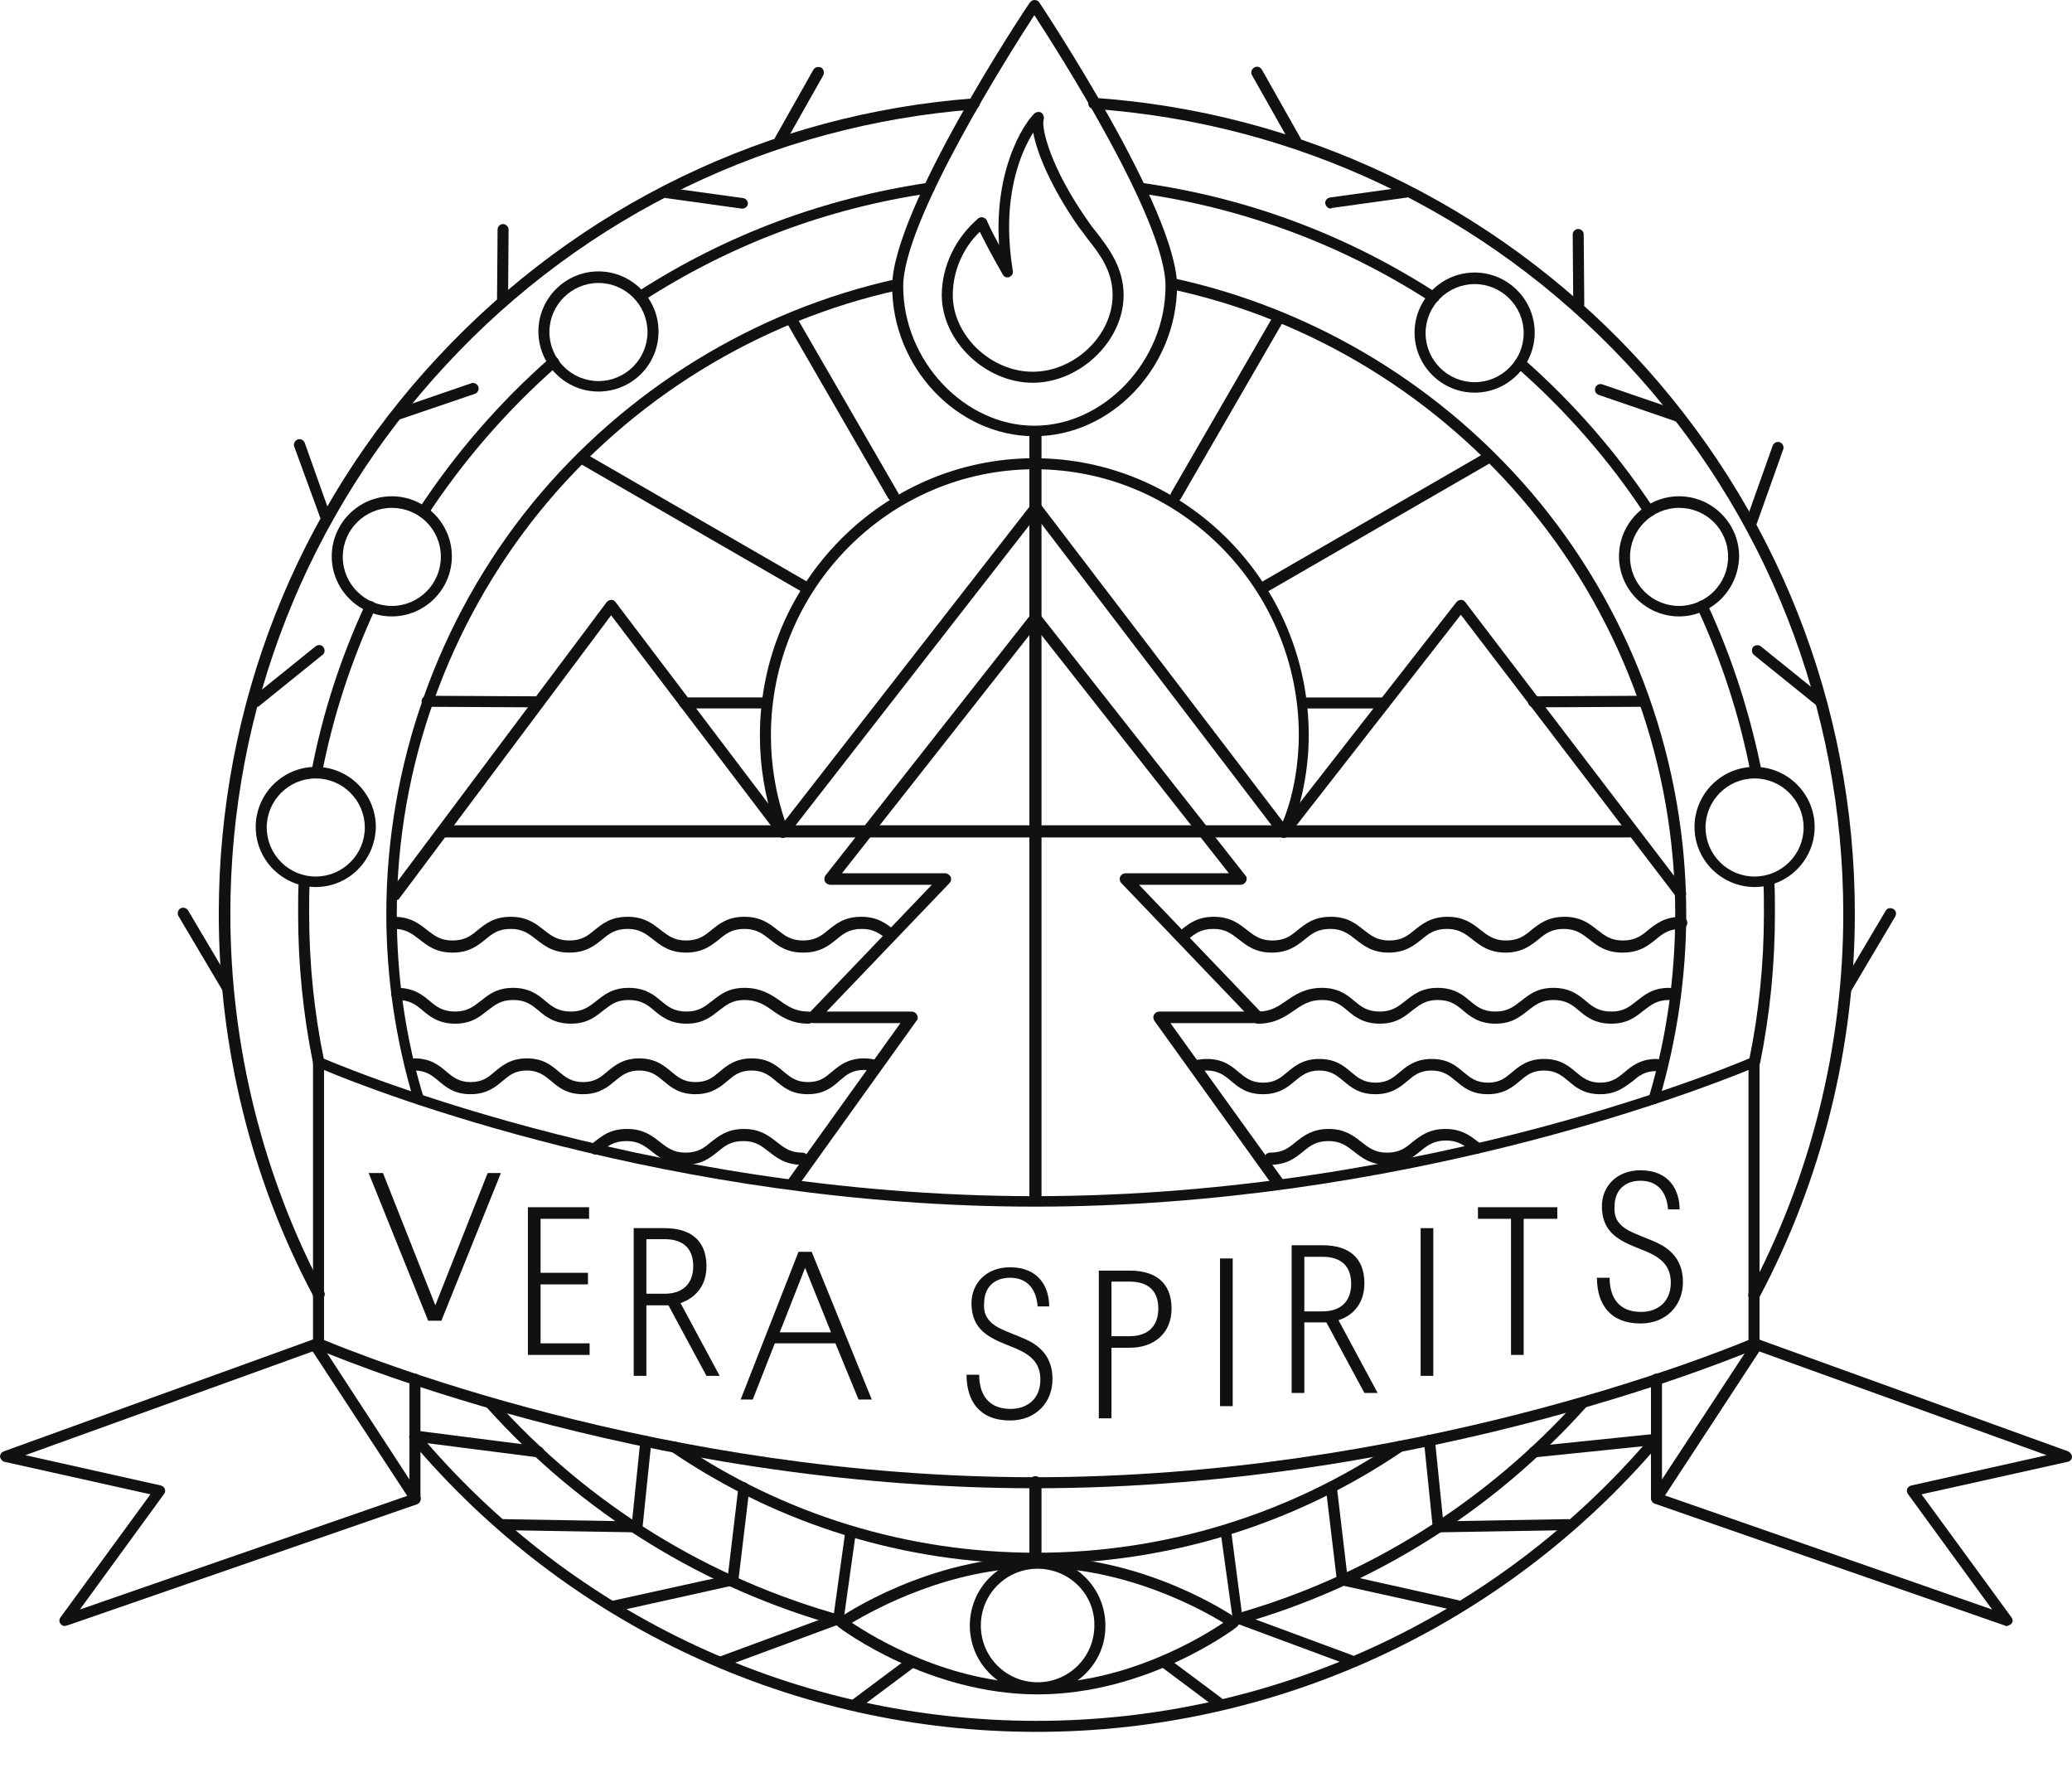 <svg width="150" height="128" viewBox="0 0 150 128" fill="none" xmlns="http://www.w3.org/2000/svg">
<path d="M111.022 51.203C110.823 51.203 110.623 51.043 110.623 50.804C110.623 50.605 110.783 50.405 111.022 50.405L118.841 50.365C119.04 50.365 119.24 50.525 119.24 50.764C119.24 50.964 119.08 51.163 118.841 51.163L111.022 51.203Z" fill="#111111"/>
<path d="M94.666 51.284C94.467 51.284 94.268 51.125 94.268 50.885C94.268 50.686 94.427 50.486 94.666 50.486H100.212C100.411 50.486 100.611 50.646 100.611 50.885C100.611 51.085 100.451 51.284 100.212 51.284H94.666Z" fill="#111111"/>
<path d="M85.132 36.283C85.052 36.283 85.012 36.283 84.933 36.243C84.733 36.123 84.693 35.884 84.773 35.685L92.153 22.919C92.273 22.719 92.512 22.679 92.712 22.759C92.911 22.879 92.951 23.118 92.871 23.318L85.491 36.084C85.411 36.243 85.291 36.283 85.132 36.283Z" fill="#111111"/>
<path d="M91.636 42.826C91.516 42.826 91.357 42.747 91.277 42.627C91.157 42.427 91.237 42.188 91.436 42.068L107.394 32.853C107.593 32.733 107.833 32.813 107.952 33.013C108.072 33.212 107.992 33.452 107.793 33.571L91.835 42.786C91.756 42.786 91.716 42.826 91.636 42.826Z" fill="#111111"/>
<path d="M39.017 51.203L30.919 51.163C30.719 51.163 30.52 51.004 30.52 50.764C30.52 50.565 30.679 50.365 30.919 50.365L39.017 50.405C39.216 50.405 39.416 50.565 39.416 50.804C39.416 51.043 39.256 51.203 39.017 51.203Z" fill="#111111"/>
<path d="M55.132 51.282H49.547C49.348 51.282 49.148 51.123 49.148 50.883C49.148 50.684 49.308 50.484 49.547 50.484H55.132C55.332 50.484 55.531 50.644 55.531 50.883C55.531 51.083 55.332 51.282 55.132 51.282Z" fill="#111111"/>
<path d="M28.523 65.205C28.444 65.205 28.364 65.165 28.284 65.125C28.125 65.005 28.085 64.726 28.204 64.567L43.922 43.583C44.002 43.503 44.122 43.423 44.241 43.423C44.361 43.423 44.481 43.463 44.56 43.583L56.688 59.58L74.68 36.482C74.759 36.402 74.879 36.322 74.999 36.322C75.118 36.322 75.238 36.362 75.318 36.482L92.951 59.58L105.437 43.583C105.517 43.503 105.637 43.423 105.756 43.423C105.876 43.423 105.996 43.463 106.075 43.583L121.993 64.447C122.112 64.606 122.072 64.886 121.913 65.005C121.753 65.125 121.474 65.085 121.354 64.925L105.756 44.5L93.27 60.497C93.19 60.577 93.07 60.657 92.951 60.657C92.831 60.657 92.711 60.617 92.632 60.497L74.999 37.399L57.007 60.497C56.927 60.577 56.808 60.657 56.688 60.657C56.568 60.657 56.449 60.617 56.369 60.497L44.241 44.54L28.843 65.125C28.763 65.125 28.643 65.205 28.523 65.205Z" fill="#111111"/>
<path d="M126.979 94.129C126.899 94.129 126.859 94.129 126.78 94.089C126.58 93.969 126.5 93.73 126.62 93.57C131.088 85.193 133.442 75.738 133.442 66.164C133.442 51.284 127.857 37.082 117.684 26.231C107.551 15.42 93.868 8.917 79.147 7.88C78.948 7.88 78.748 7.681 78.788 7.441C78.828 7.202 78.988 7.042 79.227 7.082C94.147 8.12 108.03 14.742 118.282 25.672C128.575 36.683 134.279 51.044 134.279 66.124C134.279 75.818 131.886 85.392 127.378 93.889C127.258 94.049 127.139 94.129 126.979 94.129Z" fill="#111111"/>
<path d="M23.058 94.048C22.899 94.048 22.779 93.968 22.7 93.848C18.192 85.391 15.838 75.817 15.838 66.163C15.838 51.123 21.463 36.801 31.715 25.831C41.888 14.9 55.651 8.238 70.491 7.121C70.691 7.121 70.89 7.281 70.93 7.48C70.93 7.68 70.77 7.879 70.571 7.919C55.93 9.036 42.327 15.578 32.314 26.389C22.221 37.24 16.676 51.362 16.676 66.163C16.676 75.697 19.029 85.152 23.457 93.489C23.577 93.689 23.497 93.928 23.298 94.008C23.178 94.048 23.098 94.048 23.058 94.048Z" fill="#111111"/>
<path d="M75.039 125.365C57.526 125.365 41.01 117.666 29.721 104.262C29.561 104.102 29.601 103.863 29.761 103.703C29.92 103.544 30.16 103.583 30.319 103.743C41.449 116.987 57.766 124.567 75.039 124.567C92.113 124.567 108.31 117.107 119.44 104.102C119.6 103.943 119.839 103.903 119.999 104.062C120.158 104.222 120.198 104.461 120.038 104.621C108.749 117.785 92.353 125.365 75.039 125.365Z" fill="#111111"/>
<path d="M30.36 79.965C30.201 79.965 30.041 79.845 29.961 79.685C28.645 75.297 27.967 70.749 27.967 66.162C27.967 55.39 31.717 44.819 38.498 36.481C45.201 28.263 54.575 22.479 64.868 20.205C65.067 20.165 65.307 20.285 65.347 20.524C65.386 20.723 65.267 20.963 65.027 21.003C54.895 23.237 45.679 28.901 39.097 37C32.435 45.218 28.725 55.59 28.725 66.162C28.725 70.709 29.363 75.177 30.68 79.486C30.759 79.685 30.64 79.925 30.4 79.965H30.36Z" fill="#111111"/>
<path d="M75.037 113.196C65.583 113.196 56.447 110.404 48.628 105.098C48.429 104.978 48.389 104.739 48.509 104.539C48.628 104.34 48.868 104.3 49.067 104.42C56.727 109.646 65.703 112.398 75.037 112.398C84.373 112.398 93.388 109.606 101.088 104.38C101.287 104.26 101.526 104.3 101.646 104.499C101.766 104.699 101.726 104.938 101.526 105.058C93.707 110.364 84.532 113.196 75.037 113.196Z" fill="#111111"/>
<path d="M119.76 79.927C119.72 79.927 119.68 79.927 119.64 79.927C119.44 79.847 119.321 79.648 119.361 79.448C120.637 75.18 121.275 70.712 121.275 66.164C121.275 55.512 117.565 45.1 110.823 36.882C104.201 28.784 94.906 23.079 84.734 20.925C84.534 20.885 84.374 20.686 84.414 20.446C84.454 20.247 84.654 20.087 84.893 20.127C95.265 22.361 104.68 28.106 111.462 36.364C118.323 44.741 122.073 55.313 122.073 66.124C122.073 70.712 121.395 75.259 120.119 79.608C120.079 79.807 119.919 79.927 119.76 79.927Z" fill="#111111"/>
<path d="M127.141 56.309C126.941 56.309 126.782 56.189 126.742 55.99C125.944 51.841 124.628 47.812 122.872 44.022C122.793 43.822 122.872 43.583 123.072 43.503C123.271 43.423 123.511 43.503 123.59 43.703C125.386 47.572 126.702 51.681 127.54 55.87C127.58 56.069 127.46 56.309 127.221 56.349C127.181 56.309 127.141 56.309 127.141 56.309Z" fill="#111111"/>
<path d="M119.4 37.4C119.281 37.4 119.161 37.32 119.081 37.24C116.488 33.291 113.336 29.7 109.786 26.589C109.626 26.429 109.587 26.19 109.746 26.03C109.906 25.871 110.145 25.831 110.305 25.99C113.935 29.182 117.086 32.812 119.719 36.801C119.839 37.001 119.799 37.24 119.6 37.36C119.56 37.36 119.48 37.4 119.4 37.4Z" fill="#111111"/>
<path d="M103.763 21.922C103.683 21.922 103.603 21.882 103.563 21.842C97.141 17.693 90.04 15.06 82.46 13.983C82.261 13.943 82.101 13.743 82.141 13.544C82.181 13.345 82.38 13.185 82.58 13.225C90.279 14.302 97.46 16.975 104.002 21.203C104.202 21.323 104.242 21.562 104.122 21.762C104.042 21.842 103.883 21.922 103.763 21.922Z" fill="#111111"/>
<path d="M46.355 21.882C46.236 21.882 46.116 21.802 46.036 21.682C45.916 21.483 45.956 21.243 46.156 21.124C52.578 16.975 59.679 14.342 67.219 13.225C67.419 13.185 67.618 13.345 67.658 13.544C67.698 13.743 67.538 13.943 67.339 13.983C59.919 15.06 52.898 17.693 46.595 21.762C46.515 21.882 46.435 21.882 46.355 21.882Z" fill="#111111"/>
<path d="M30.638 37.479C30.559 37.479 30.479 37.439 30.439 37.399C30.239 37.28 30.2 37.04 30.319 36.841C32.992 32.772 36.184 29.102 39.814 25.91C39.973 25.751 40.213 25.791 40.372 25.95C40.532 26.11 40.492 26.349 40.332 26.509C36.742 29.66 33.59 33.29 30.958 37.28C30.878 37.399 30.758 37.479 30.638 37.479Z" fill="#111111"/>
<path d="M22.94 56.348C22.9 56.348 22.9 56.348 22.86 56.348C22.661 56.308 22.501 56.109 22.541 55.869C23.339 51.681 24.656 47.611 26.451 43.742C26.531 43.542 26.77 43.462 26.969 43.542C27.169 43.622 27.249 43.861 27.169 44.061C25.414 47.891 24.097 51.88 23.299 56.029C23.299 56.228 23.14 56.348 22.94 56.348Z" fill="#111111"/>
<path d="M23.058 77.253C22.859 77.253 22.699 77.133 22.659 76.934C21.941 73.423 21.582 69.793 21.582 66.163C21.582 65.365 21.582 64.607 21.622 63.809C21.622 63.61 21.821 63.41 22.021 63.41C22.22 63.41 22.42 63.61 22.42 63.809C22.38 64.567 22.38 65.365 22.38 66.123C22.38 69.713 22.739 73.264 23.457 76.734C23.497 76.934 23.377 77.173 23.138 77.213C23.098 77.253 23.058 77.253 23.058 77.253Z" fill="#111111"/>
<path d="M60.995 117.745C60.956 117.745 60.916 117.745 60.876 117.745C50.982 115.032 42.086 109.527 35.225 101.867C35.065 101.708 35.105 101.468 35.264 101.309C35.424 101.149 35.663 101.189 35.823 101.349C42.605 108.928 51.341 114.314 61.115 116.987C61.315 117.026 61.434 117.266 61.394 117.465C61.355 117.625 61.195 117.745 60.995 117.745Z" fill="#111111"/>
<path d="M89.561 117.586C89.401 117.586 89.241 117.466 89.162 117.307C89.082 117.107 89.241 116.868 89.441 116.828C99.015 114.115 107.592 108.73 114.294 101.27C114.454 101.11 114.693 101.11 114.853 101.23C115.012 101.389 115.012 101.629 114.893 101.788C108.111 109.368 99.414 114.833 89.68 117.586C89.64 117.586 89.6 117.586 89.561 117.586Z" fill="#111111"/>
<path d="M127.018 77.253C126.978 77.253 126.978 77.253 126.939 77.253C126.739 77.213 126.58 77.014 126.619 76.774C127.338 73.304 127.697 69.713 127.697 66.123C127.697 65.365 127.697 64.567 127.657 63.809C127.657 63.61 127.816 63.41 128.056 63.41C128.255 63.41 128.455 63.57 128.455 63.809C128.494 64.607 128.494 65.365 128.494 66.163C128.494 69.793 128.135 73.423 127.417 76.974C127.377 77.133 127.218 77.253 127.018 77.253Z" fill="#111111"/>
<path d="M74.88 31.575C69.295 31.575 64.588 26.589 64.588 20.724C64.588 15.219 74.122 0.778 74.561 0.18C74.721 -0.06 75.08 -0.06 75.239 0.18C75.638 0.778 85.213 15.219 85.213 20.724C85.173 26.589 80.465 31.575 74.88 31.575ZM74.88 1.097C73.165 3.73 65.386 15.977 65.386 20.724C65.386 26.11 69.814 30.817 74.88 30.817C79.947 30.817 84.375 26.11 84.375 20.724C84.415 15.977 76.596 3.73 74.88 1.097Z" fill="#111111"/>
<path d="M74.76 27.707C71.329 27.707 68.178 24.675 68.178 21.364C68.178 19.289 69.175 17.215 70.811 15.819C70.891 15.739 71.05 15.699 71.17 15.739C71.289 15.779 71.409 15.858 71.449 15.978C71.449 15.978 71.688 16.576 72.327 17.733C71.928 11.71 74.561 8.398 74.96 8.159C75.119 8.079 75.319 8.079 75.438 8.199C75.558 8.319 75.598 8.518 75.558 8.638C75.359 9.276 76.077 12.188 78.749 15.978C78.909 16.218 79.108 16.497 79.348 16.776C80.265 17.973 81.343 19.369 81.343 21.364C81.343 24.675 78.191 27.707 74.76 27.707ZM70.93 16.776C69.694 17.973 68.976 19.648 68.976 21.364C68.976 24.276 71.728 26.909 74.76 26.909C77.792 26.909 80.545 24.276 80.545 21.364C80.545 19.608 79.627 18.412 78.71 17.255C78.51 16.976 78.311 16.696 78.111 16.457C76.156 13.664 75.079 11.151 74.8 9.595C73.922 10.992 72.446 14.263 73.324 19.608C73.364 19.808 73.244 19.967 73.085 20.047C72.885 20.127 72.686 20.047 72.606 19.888C71.728 18.372 71.21 17.334 70.93 16.776Z" fill="#111111"/>
<path d="M127.02 64.208C124.627 64.208 122.672 62.254 122.672 59.86C122.672 57.467 124.627 55.512 127.02 55.512C129.414 55.512 131.369 57.467 131.369 59.86C131.369 62.254 129.414 64.208 127.02 64.208ZM127.02 56.349C125.065 56.349 123.47 57.945 123.47 59.9C123.47 61.855 125.065 63.45 127.02 63.45C128.975 63.45 130.571 61.855 130.571 59.9C130.571 57.945 128.975 56.349 127.02 56.349Z" fill="#111111"/>
<path d="M22.86 64.208C20.466 64.208 18.512 62.254 18.512 59.86C18.512 57.467 20.466 55.512 22.86 55.512C25.254 55.512 27.208 57.467 27.208 59.86C27.169 62.254 25.254 64.208 22.86 64.208ZM22.86 56.349C20.905 56.349 19.31 57.945 19.31 59.9C19.31 61.855 20.905 63.45 22.86 63.45C24.815 63.45 26.41 61.855 26.41 59.9C26.41 57.945 24.815 56.349 22.86 56.349Z" fill="#111111"/>
<path d="M28.364 44.62C25.97 44.62 24.016 42.666 24.016 40.272C24.016 37.879 25.97 35.924 28.364 35.924C30.758 35.924 32.712 37.879 32.712 40.272C32.712 42.666 30.758 44.62 28.364 44.62ZM28.364 36.762C26.409 36.762 24.814 38.357 24.814 40.312C24.814 42.267 26.409 43.862 28.364 43.862C30.319 43.862 31.914 42.267 31.914 40.312C31.914 38.317 30.319 36.762 28.364 36.762Z" fill="#111111"/>
<path d="M121.553 44.62C119.16 44.62 117.205 42.666 117.205 40.272C117.205 37.879 119.16 35.924 121.553 35.924C123.947 35.924 125.902 37.879 125.902 40.272C125.862 42.666 123.947 44.62 121.553 44.62ZM121.553 36.762C119.599 36.762 118.003 38.357 118.003 40.312C118.003 42.267 119.599 43.862 121.553 43.862C123.508 43.862 125.104 42.267 125.104 40.312C125.104 38.317 123.508 36.762 121.553 36.762Z" fill="#111111"/>
<path d="M93.149 60.217C93.109 60.217 93.03 60.217 92.99 60.178C92.79 60.098 92.71 59.858 92.79 59.659C93.708 57.584 94.027 54.991 94.027 53.236C94.027 42.625 85.45 33.968 74.918 33.968C64.387 33.968 55.81 42.625 55.81 53.236C55.81 55.39 56.169 57.505 56.847 59.499C56.927 59.699 56.807 59.938 56.607 60.018C56.408 60.098 56.169 59.978 56.089 59.779C55.371 57.664 55.012 55.47 55.012 53.236C55.012 42.186 63.948 33.17 74.878 33.17C85.809 33.17 94.745 42.186 94.745 53.236C94.745 55.59 94.266 58.103 93.469 59.978C93.429 60.138 93.309 60.217 93.149 60.217Z" fill="#111111"/>
<path d="M43.325 28.343C40.931 28.343 38.977 26.388 38.977 23.995C38.977 21.601 40.931 19.646 43.325 19.646C45.718 19.646 47.673 21.601 47.673 23.995C47.673 26.428 45.718 28.343 43.325 28.343ZM43.325 20.484C41.37 20.484 39.774 22.08 39.774 24.035C39.774 25.989 41.37 27.585 43.325 27.585C45.28 27.585 46.875 25.989 46.875 24.035C46.875 22.08 45.28 20.484 43.325 20.484Z" fill="#111111"/>
<path d="M106.755 28.423C104.361 28.423 102.406 26.468 102.406 24.075C102.406 21.681 104.361 19.727 106.755 19.727C109.148 19.727 111.103 21.681 111.103 24.075C111.103 26.468 109.148 28.423 106.755 28.423ZM106.755 20.564C104.8 20.564 103.204 22.16 103.204 24.115C103.204 26.07 104.8 27.665 106.755 27.665C108.709 27.665 110.305 26.07 110.305 24.115C110.305 22.16 108.709 20.564 106.755 20.564Z" fill="#111111"/>
<path d="M117.444 68.956C116.248 68.956 115.609 68.438 115.051 67.999C114.532 67.6 114.093 67.241 113.216 67.241C112.298 67.241 111.859 67.6 111.381 67.999C110.822 68.438 110.184 68.956 108.987 68.956C107.79 68.956 107.152 68.438 106.594 67.999C106.075 67.6 105.636 67.241 104.758 67.241C103.841 67.241 103.402 67.6 102.923 67.999C102.365 68.438 101.727 68.956 100.53 68.956C99.333 68.956 98.695 68.438 98.136 67.999C97.618 67.6 97.179 67.241 96.301 67.241C95.384 67.241 94.945 67.6 94.466 67.999C93.908 68.438 93.269 68.956 92.073 68.956C90.876 68.956 90.237 68.438 89.679 67.999C89.16 67.6 88.722 67.241 87.844 67.241C86.926 67.241 86.487 67.6 86.009 67.999L85.849 68.119C85.65 68.278 85.41 68.238 85.251 68.039C85.091 67.839 85.131 67.6 85.331 67.44L85.49 67.321C86.049 66.882 86.647 66.363 87.884 66.363C89.081 66.363 89.719 66.882 90.277 67.321C90.796 67.72 91.235 68.079 92.112 68.079C93.03 68.079 93.469 67.72 93.948 67.321C94.506 66.882 95.104 66.363 96.341 66.363C97.578 66.363 98.176 66.882 98.735 67.321C99.253 67.72 99.692 68.079 100.57 68.079C101.487 68.079 101.926 67.72 102.405 67.321C102.963 66.882 103.602 66.363 104.798 66.363C105.995 66.363 106.633 66.882 107.192 67.321C107.711 67.72 108.149 68.079 109.027 68.079C109.945 68.079 110.383 67.72 110.862 67.321C111.421 66.882 112.059 66.363 113.256 66.363C114.452 66.363 115.091 66.882 115.649 67.321C116.168 67.72 116.607 68.079 117.484 68.079C118.402 68.079 118.841 67.72 119.319 67.321C119.878 66.882 120.516 66.363 121.713 66.363C121.952 66.363 122.152 66.563 122.152 66.802C122.152 67.041 121.952 67.241 121.713 67.241C120.795 67.241 120.357 67.6 119.878 67.999C119.279 68.478 118.681 68.956 117.444 68.956Z" fill="#111111"/>
<path d="M58.125 68.956C56.928 68.956 56.29 68.438 55.732 67.999C55.213 67.6 54.774 67.241 53.897 67.241C52.979 67.241 52.54 67.6 52.062 67.999C51.503 68.438 50.865 68.956 49.668 68.956C48.471 68.956 47.833 68.438 47.275 67.999C46.756 67.6 46.317 67.241 45.439 67.241C44.522 67.241 44.083 67.6 43.604 67.999C43.046 68.438 42.447 68.956 41.211 68.956C40.014 68.956 39.376 68.438 38.817 67.999C38.298 67.6 37.86 67.241 36.982 67.241C36.065 67.241 35.626 67.6 35.147 67.999C34.589 68.438 33.99 68.956 32.753 68.956C31.557 68.956 30.918 68.438 30.36 67.999C29.841 67.6 29.402 67.241 28.525 67.241C28.285 67.241 28.086 67.041 28.086 66.802C28.086 66.563 28.285 66.363 28.525 66.363C29.722 66.363 30.36 66.882 30.918 67.321C31.437 67.72 31.876 68.079 32.753 68.079C33.671 68.079 34.11 67.72 34.589 67.321C35.147 66.882 35.745 66.363 36.982 66.363C38.179 66.363 38.817 66.882 39.376 67.321C39.894 67.72 40.333 68.079 41.211 68.079C42.128 68.079 42.567 67.72 43.046 67.321C43.604 66.882 44.203 66.363 45.439 66.363C46.636 66.363 47.275 66.882 47.833 67.321C48.352 67.72 48.79 68.079 49.668 68.079C50.586 68.079 51.024 67.72 51.503 67.321C52.062 66.882 52.66 66.363 53.897 66.363C55.093 66.363 55.732 66.882 56.29 67.321C56.809 67.72 57.248 68.079 58.125 68.079C59.043 68.079 59.482 67.72 59.96 67.321C60.519 66.882 61.117 66.363 62.354 66.363C63.551 66.363 64.189 66.882 64.748 67.321C64.947 67.48 64.947 67.72 64.827 67.919C64.668 68.119 64.428 68.119 64.229 67.999C63.71 67.6 63.272 67.241 62.394 67.241C61.476 67.241 61.038 67.6 60.559 67.999C59.96 68.478 59.362 68.956 58.125 68.956Z" fill="#111111"/>
<path d="M116.647 74.101C115.45 74.101 114.812 73.582 114.293 73.143C113.815 72.745 113.376 72.385 112.458 72.385C111.581 72.385 111.142 72.745 110.623 73.143C110.065 73.582 109.466 74.101 108.269 74.101C107.073 74.101 106.434 73.582 105.916 73.143C105.437 72.745 104.998 72.385 104.081 72.385C103.203 72.385 102.764 72.745 102.246 73.143C101.687 73.582 101.089 74.101 99.892 74.101C98.695 74.101 98.057 73.582 97.538 73.143C97.059 72.745 96.621 72.385 95.703 72.385C94.786 72.385 94.267 72.745 93.629 73.183C92.99 73.622 92.272 74.101 91.076 74.101C90.836 74.101 90.637 73.901 90.637 73.662C90.637 73.423 90.836 73.223 91.076 73.223C91.993 73.223 92.512 72.864 93.15 72.425C93.788 71.987 94.506 71.508 95.703 71.508C96.9 71.508 97.538 72.026 98.057 72.465C98.535 72.864 98.974 73.223 99.892 73.223C100.77 73.223 101.208 72.864 101.727 72.465C102.285 72.026 102.884 71.508 104.081 71.508C105.277 71.508 105.916 72.026 106.434 72.465C106.913 72.864 107.352 73.223 108.269 73.223C109.147 73.223 109.586 72.864 110.104 72.465C110.663 72.026 111.261 71.508 112.458 71.508C113.655 71.508 114.293 72.026 114.812 72.465C115.291 72.864 115.729 73.223 116.647 73.223C117.564 73.223 117.963 72.864 118.482 72.465C119.041 72.026 119.639 71.508 120.836 71.508C121.075 71.508 121.275 71.707 121.275 71.947C121.275 72.186 121.075 72.385 120.836 72.385C119.958 72.385 119.519 72.745 119.001 73.143C118.442 73.582 117.844 74.101 116.647 74.101Z" fill="#111111"/>
<path d="M58.523 74.101C57.326 74.101 56.608 73.622 55.97 73.183C55.372 72.745 54.813 72.385 53.896 72.385C53.018 72.385 52.579 72.745 52.06 73.143C51.502 73.582 50.904 74.101 49.707 74.101C48.51 74.101 47.872 73.582 47.353 73.143C46.874 72.745 46.436 72.385 45.518 72.385C44.601 72.385 44.202 72.745 43.683 73.143C43.124 73.582 42.526 74.101 41.329 74.101C40.133 74.101 39.494 73.582 38.976 73.143C38.497 72.745 38.058 72.385 37.141 72.385C36.263 72.385 35.824 72.745 35.306 73.143C34.747 73.582 34.149 74.101 32.952 74.101C31.755 74.101 31.117 73.582 30.598 73.143C30.119 72.745 29.681 72.385 28.763 72.385C28.524 72.385 28.324 72.186 28.324 71.947C28.324 71.707 28.524 71.508 28.763 71.508C29.96 71.508 30.598 72.026 31.117 72.465C31.595 72.864 32.034 73.223 32.952 73.223C33.829 73.223 34.268 72.864 34.787 72.465C35.345 72.026 35.944 71.508 37.141 71.508C38.337 71.508 38.976 72.026 39.494 72.465C39.973 72.864 40.412 73.223 41.329 73.223C42.207 73.223 42.646 72.864 43.164 72.465C43.723 72.026 44.321 71.508 45.518 71.508C46.715 71.508 47.353 72.026 47.872 72.465C48.35 72.864 48.789 73.223 49.707 73.223C50.584 73.223 51.023 72.864 51.542 72.465C52.1 72.026 52.699 71.508 53.896 71.508C55.092 71.508 55.81 71.987 56.449 72.425C57.047 72.864 57.606 73.223 58.523 73.223C58.763 73.223 58.962 73.423 58.962 73.662C58.962 73.901 58.763 74.101 58.523 74.101Z" fill="#111111"/>
<path d="M115.85 79.207C114.654 79.207 114.055 78.689 113.537 78.25C113.058 77.851 112.619 77.492 111.781 77.492C110.904 77.492 110.505 77.851 110.026 78.25C109.507 78.689 108.869 79.207 107.712 79.207C106.515 79.207 105.917 78.689 105.398 78.25C104.92 77.851 104.481 77.492 103.643 77.492C102.765 77.492 102.367 77.851 101.888 78.25C101.369 78.689 100.731 79.207 99.574 79.207C98.377 79.207 97.779 78.689 97.26 78.25C96.781 77.851 96.343 77.492 95.505 77.492C94.667 77.492 94.228 77.851 93.75 78.25C93.231 78.689 92.593 79.207 91.436 79.207C90.239 79.207 89.641 78.689 89.122 78.25C88.643 77.851 88.204 77.492 87.367 77.492C87.167 77.492 86.968 77.532 86.768 77.572C86.529 77.612 86.29 77.492 86.25 77.253C86.21 77.013 86.329 76.774 86.569 76.734C86.808 76.694 87.088 76.654 87.367 76.654C88.564 76.654 89.162 77.173 89.68 77.612C90.159 78.011 90.598 78.37 91.436 78.37C92.314 78.37 92.712 78.011 93.191 77.612C93.71 77.173 94.348 76.654 95.505 76.654C96.702 76.654 97.3 77.173 97.819 77.612C98.297 78.011 98.736 78.37 99.574 78.37C100.452 78.37 100.851 78.011 101.329 77.612C101.848 77.173 102.486 76.654 103.643 76.654C104.84 76.654 105.438 77.173 105.957 77.612C106.436 78.011 106.874 78.37 107.712 78.37C108.59 78.37 108.989 78.011 109.467 77.612C109.986 77.173 110.624 76.654 111.781 76.654C112.978 76.654 113.576 77.173 114.095 77.612C114.574 78.011 115.013 78.37 115.85 78.37C116.688 78.37 117.127 78.011 117.606 77.612C118.124 77.173 118.763 76.654 119.919 76.654C120.159 76.654 120.358 76.854 120.358 77.093C120.358 77.332 120.159 77.532 119.919 77.532C119.042 77.532 118.643 77.891 118.164 78.29C117.606 78.689 117.007 79.207 115.85 79.207Z" fill="#111111"/>
<path d="M58.485 79.206C57.288 79.206 56.69 78.688 56.171 78.249C55.692 77.85 55.254 77.491 54.416 77.491C53.538 77.491 53.139 77.85 52.66 78.249C52.142 78.688 51.504 79.206 50.347 79.206C49.15 79.206 48.552 78.688 48.033 78.249C47.554 77.85 47.115 77.491 46.278 77.491C45.44 77.491 45.001 77.85 44.522 78.249C44.004 78.688 43.365 79.206 42.209 79.206C41.012 79.206 40.413 78.688 39.895 78.249C39.416 77.85 38.977 77.491 38.139 77.491C37.262 77.491 36.863 77.85 36.384 78.249C35.866 78.688 35.227 79.206 34.07 79.206C32.874 79.206 32.275 78.688 31.757 78.249C31.278 77.85 30.839 77.491 30.001 77.491C29.762 77.491 29.562 77.291 29.562 77.052C29.562 76.813 29.762 76.613 30.001 76.613C31.198 76.613 31.797 77.132 32.315 77.571C32.794 77.97 33.233 78.329 34.07 78.329C34.948 78.329 35.347 77.97 35.826 77.571C36.344 77.132 36.983 76.613 38.139 76.613C39.336 76.613 39.935 77.132 40.453 77.571C40.932 77.97 41.371 78.329 42.209 78.329C43.086 78.329 43.485 77.97 43.964 77.571C44.483 77.132 45.121 76.613 46.278 76.613C47.435 76.613 48.073 77.132 48.592 77.571C49.07 77.97 49.509 78.329 50.347 78.329C51.224 78.329 51.623 77.97 52.102 77.571C52.621 77.132 53.259 76.613 54.416 76.613C55.613 76.613 56.211 77.132 56.73 77.571C57.208 77.97 57.647 78.329 58.485 78.329C59.363 78.329 59.761 77.97 60.24 77.571C60.759 77.132 61.397 76.613 62.554 76.613C62.833 76.613 63.073 76.653 63.352 76.693C63.591 76.733 63.711 76.972 63.671 77.212C63.631 77.451 63.392 77.571 63.152 77.531C62.993 77.491 62.793 77.451 62.554 77.451C61.676 77.451 61.277 77.81 60.799 78.209C60.28 78.688 59.642 79.206 58.485 79.206Z" fill="#111111"/>
<path d="M100.41 84.314C99.213 84.314 98.575 83.795 98.016 83.356C97.498 82.957 97.059 82.598 96.181 82.598C95.264 82.598 94.825 82.957 94.346 83.356C93.788 83.795 93.189 84.314 91.953 84.314C91.713 84.314 91.514 84.114 91.514 83.875C91.514 83.636 91.713 83.436 91.953 83.436C92.87 83.436 93.309 83.077 93.788 82.678C94.346 82.239 94.984 81.721 96.181 81.721C97.378 81.721 98.016 82.239 98.575 82.678C99.093 83.077 99.532 83.436 100.41 83.436C101.327 83.436 101.766 83.077 102.245 82.678C102.803 82.239 103.442 81.721 104.638 81.721C105.835 81.721 106.474 82.239 107.032 82.678L107.152 82.758C107.351 82.918 107.351 83.157 107.231 83.356C107.072 83.556 106.833 83.556 106.633 83.436L106.513 83.316C105.995 82.918 105.556 82.558 104.678 82.558C103.801 82.558 103.322 82.918 102.843 83.316C102.245 83.795 101.646 84.314 100.41 84.314Z" fill="#111111"/>
<path d="M58.044 84.314C56.847 84.314 56.208 83.795 55.65 83.356C55.131 82.957 54.693 82.598 53.815 82.598C52.897 82.598 52.459 82.957 51.98 83.356C51.421 83.795 50.823 84.314 49.586 84.314C48.389 84.314 47.751 83.795 47.193 83.356C46.674 82.957 46.235 82.598 45.358 82.598C44.44 82.598 44.001 82.957 43.523 83.356L43.363 83.476C43.163 83.636 42.924 83.596 42.764 83.396C42.605 83.197 42.645 82.957 42.844 82.798L43.004 82.678C43.562 82.239 44.161 81.721 45.397 81.721C46.594 81.721 47.233 82.239 47.791 82.678C48.31 83.077 48.748 83.436 49.626 83.436C50.544 83.436 50.982 83.077 51.461 82.678C52.02 82.239 52.658 81.721 53.855 81.721C55.051 81.721 55.69 82.239 56.248 82.678C56.767 83.077 57.206 83.436 58.083 83.436C58.323 83.436 58.522 83.636 58.522 83.875C58.522 84.114 58.283 84.314 58.044 84.314Z" fill="#111111"/>
<path d="M92.591 86.109C92.472 86.109 92.312 86.029 92.232 85.949L83.576 73.901C83.496 73.782 83.456 73.582 83.536 73.463C83.616 73.303 83.775 73.223 83.935 73.223H90.078L81.182 63.928C81.062 63.808 81.022 63.609 81.102 63.449C81.182 63.29 81.342 63.21 81.501 63.21H88.961L74.959 45.418L60.956 63.21H68.416C68.576 63.21 68.736 63.33 68.815 63.449C68.895 63.609 68.855 63.808 68.736 63.928L59.839 73.223H65.983C66.142 73.223 66.302 73.303 66.382 73.463C66.462 73.622 66.462 73.782 66.342 73.901L57.765 85.869C57.645 86.069 57.366 86.109 57.166 85.949C56.967 85.829 56.927 85.55 57.087 85.351L65.185 74.061H58.882C58.722 74.061 58.563 73.941 58.483 73.822C58.403 73.662 58.443 73.463 58.563 73.343L67.459 64.048H60.119C59.959 64.048 59.8 63.968 59.72 63.808C59.64 63.649 59.68 63.489 59.76 63.37L74.64 44.46C74.719 44.341 74.839 44.301 74.959 44.301C75.079 44.301 75.198 44.381 75.278 44.46L90.158 63.37C90.278 63.489 90.278 63.689 90.198 63.808C90.118 63.968 89.959 64.048 89.799 64.048H82.459L91.355 73.343C91.475 73.463 91.514 73.662 91.435 73.822C91.355 73.981 91.195 74.061 91.036 74.061H84.733L92.911 85.43C93.03 85.63 92.99 85.869 92.831 86.029C92.791 86.069 92.671 86.109 92.591 86.109Z" fill="#111111"/>
<path d="M64.667 36.283C64.547 36.283 64.387 36.203 64.308 36.084L56.927 23.318C56.808 23.118 56.887 22.879 57.087 22.759C57.286 22.64 57.526 22.72 57.645 22.919L65.026 35.685C65.145 35.884 65.066 36.123 64.866 36.243C64.786 36.283 64.707 36.283 64.667 36.283Z" fill="#111111"/>
<path d="M58.165 42.826C58.086 42.826 58.046 42.826 57.966 42.786L42.009 33.571C41.809 33.451 41.769 33.212 41.849 33.013C41.969 32.813 42.208 32.773 42.408 32.853L58.365 42.068C58.564 42.188 58.604 42.427 58.524 42.627C58.444 42.746 58.285 42.826 58.165 42.826Z" fill="#111111"/>
<path d="M36.381 22.081C36.142 22.081 35.982 21.882 35.982 21.682L36.022 16.616C36.022 16.416 36.182 16.217 36.421 16.217C36.621 16.217 36.82 16.416 36.82 16.616L36.78 21.682C36.78 21.922 36.621 22.081 36.381 22.081Z" fill="#111111"/>
<path d="M114.292 22.401C114.093 22.401 113.893 22.241 113.893 22.002L113.854 16.975C113.854 16.776 114.013 16.576 114.252 16.576C114.452 16.576 114.651 16.736 114.651 16.975L114.691 22.041C114.691 22.241 114.492 22.401 114.292 22.401Z" fill="#111111"/>
<path d="M18.549 51.163C18.43 51.163 18.31 51.123 18.23 51.004C18.11 50.844 18.11 50.565 18.31 50.445L22.858 46.775C23.017 46.655 23.297 46.655 23.416 46.855C23.536 47.014 23.536 47.294 23.336 47.413L18.789 51.084C18.749 51.163 18.669 51.163 18.549 51.163Z" fill="#111111"/>
<path d="M131.767 51.163C131.687 51.163 131.607 51.123 131.527 51.083L126.979 47.413C126.82 47.293 126.78 47.014 126.9 46.854C127.019 46.695 127.299 46.655 127.458 46.775L132.006 50.445C132.166 50.565 132.205 50.844 132.086 51.003C132.006 51.123 131.886 51.163 131.767 51.163Z" fill="#111111"/>
<path d="M121.314 30.499C121.274 30.499 121.234 30.499 121.195 30.459L115.729 28.584C115.53 28.504 115.41 28.305 115.49 28.065C115.57 27.866 115.769 27.746 116.008 27.826L121.474 29.701C121.673 29.78 121.793 29.98 121.713 30.219C121.633 30.419 121.474 30.499 121.314 30.499Z" fill="#111111"/>
<path d="M28.765 30.419C28.605 30.419 28.446 30.299 28.406 30.139C28.326 29.94 28.446 29.7 28.645 29.621L34.111 27.746C34.31 27.666 34.549 27.786 34.629 27.985C34.709 28.184 34.589 28.424 34.39 28.504L28.885 30.379C28.845 30.419 28.805 30.419 28.765 30.419Z" fill="#111111"/>
<path d="M53.737 15.1H53.697L48.231 14.342C48.032 14.302 47.873 14.103 47.912 13.903C47.952 13.704 48.152 13.544 48.351 13.584L53.817 14.342C54.016 14.382 54.176 14.582 54.136 14.781C54.096 14.98 53.936 15.1 53.737 15.1Z" fill="#111111"/>
<path d="M96.343 15.099C96.143 15.099 95.984 14.94 95.944 14.74C95.904 14.541 96.063 14.341 96.263 14.301L101.728 13.543C101.928 13.503 102.127 13.663 102.167 13.862C102.207 14.062 102.047 14.261 101.848 14.301L96.382 15.059C96.382 15.099 96.382 15.099 96.343 15.099Z" fill="#111111"/>
<path d="M56.45 10.593C56.37 10.593 56.331 10.593 56.251 10.553C56.051 10.433 56.011 10.194 56.091 9.994L58.884 5.048C59.003 4.848 59.243 4.808 59.442 4.888C59.642 5.008 59.682 5.247 59.602 5.447L56.809 10.393C56.73 10.513 56.57 10.593 56.45 10.593Z" fill="#111111"/>
<path d="M93.79 10.591C93.67 10.591 93.51 10.511 93.431 10.392L90.638 5.445C90.519 5.245 90.598 5.006 90.798 4.886C90.997 4.767 91.237 4.846 91.356 5.046L94.149 9.993C94.269 10.192 94.189 10.431 93.989 10.551C93.949 10.591 93.87 10.591 93.79 10.591Z" fill="#111111"/>
<path d="M126.779 38.197C126.739 38.197 126.699 38.197 126.659 38.157C126.459 38.077 126.34 37.838 126.42 37.638L128.334 32.253C128.414 32.053 128.654 31.933 128.853 32.013C129.052 32.093 129.172 32.332 129.092 32.532L127.177 37.917C127.098 38.117 126.938 38.197 126.779 38.197Z" fill="#111111"/>
<path d="M23.616 37.958C23.457 37.958 23.297 37.838 23.257 37.678L21.302 32.333C21.223 32.133 21.342 31.894 21.542 31.814C21.741 31.734 21.98 31.854 22.06 32.053L23.975 37.439C24.055 37.638 23.935 37.878 23.736 37.958C23.696 37.958 23.656 37.958 23.616 37.958Z" fill="#111111"/>
<path d="M111.063 105.496C110.864 105.496 110.704 105.336 110.664 105.137C110.624 104.937 110.784 104.738 111.023 104.698L119.56 103.82C119.8 103.82 119.959 103.94 119.999 104.179C120.039 104.379 119.88 104.578 119.64 104.618L111.103 105.496H111.063Z" fill="#111111"/>
<path d="M104.12 110.922C103.92 110.922 103.76 110.763 103.721 110.563L103.082 104.3C103.042 104.101 103.202 103.901 103.441 103.861C103.681 103.861 103.84 103.981 103.88 104.22L104.479 110.125L113.534 109.965C113.734 109.965 113.933 110.125 113.933 110.364C113.933 110.563 113.774 110.763 113.534 110.763L104.12 110.922C104.159 110.922 104.159 110.922 104.12 110.922Z" fill="#111111"/>
<path d="M105.477 116.588C105.437 116.588 105.437 116.588 105.397 116.588L97.1 114.753C96.94 114.713 96.82 114.594 96.781 114.394L95.983 107.732C95.943 107.533 96.102 107.333 96.342 107.293C96.541 107.253 96.741 107.413 96.781 107.652L97.538 114.035L105.557 115.83C105.756 115.87 105.916 116.07 105.876 116.309C105.836 116.469 105.677 116.588 105.477 116.588Z" fill="#111111"/>
<path d="M97.776 120.576C97.736 120.576 97.697 120.576 97.657 120.537L89.479 117.505C89.359 117.465 89.239 117.345 89.239 117.186L88.362 110.882C88.322 110.683 88.481 110.484 88.681 110.444C88.88 110.404 89.08 110.563 89.12 110.763L89.917 116.866L97.896 119.818C98.096 119.898 98.215 120.138 98.135 120.337C98.056 120.497 97.936 120.576 97.776 120.576Z" fill="#111111"/>
<path d="M88.203 123.648C88.124 123.648 88.044 123.608 87.964 123.568L84.015 120.616C83.855 120.496 83.815 120.217 83.935 120.058C84.055 119.898 84.334 119.858 84.493 119.978L88.443 122.93C88.602 123.05 88.642 123.329 88.522 123.488C88.443 123.608 88.323 123.648 88.203 123.648Z" fill="#111111"/>
<path d="M39.016 105.497H38.976L30.24 104.38C30.04 104.34 29.881 104.141 29.881 103.941C29.921 103.742 30.12 103.582 30.32 103.582L39.056 104.699C39.256 104.739 39.415 104.938 39.415 105.138C39.375 105.337 39.216 105.497 39.016 105.497Z" fill="#111111"/>
<path d="M46.116 110.923C46.077 110.923 46.077 110.923 46.116 110.923L36.422 110.763C36.223 110.763 36.023 110.564 36.023 110.364C36.023 110.165 36.183 109.965 36.422 109.965L45.757 110.125L46.356 104.3C46.396 104.101 46.555 103.941 46.794 103.941C46.994 103.981 47.154 104.141 47.154 104.38L46.515 110.564C46.475 110.763 46.316 110.923 46.116 110.923Z" fill="#111111"/>
<path d="M44.44 116.668C44.24 116.668 44.081 116.548 44.041 116.349C44.001 116.149 44.12 115.91 44.36 115.87L52.697 114.035L53.456 107.652C53.495 107.453 53.695 107.293 53.894 107.293C54.094 107.333 54.253 107.532 54.253 107.732L53.456 114.394C53.456 114.553 53.296 114.713 53.136 114.753L44.52 116.668C44.48 116.668 44.44 116.668 44.44 116.668Z" fill="#111111"/>
<path d="M52.261 120.657C52.101 120.657 51.942 120.577 51.902 120.417C51.822 120.218 51.942 119.978 52.141 119.899L60.359 116.867L61.197 110.843C61.237 110.643 61.436 110.484 61.636 110.524C61.835 110.564 61.995 110.763 61.955 110.963L61.077 117.226C61.037 117.385 60.958 117.505 60.838 117.545L52.42 120.657C52.341 120.657 52.301 120.657 52.261 120.657Z" fill="#111111"/>
<path d="M61.873 123.809C61.753 123.809 61.634 123.769 61.554 123.649C61.434 123.49 61.474 123.21 61.634 123.091L65.743 120.019C65.902 119.899 66.181 119.939 66.301 120.099C66.421 120.258 66.381 120.537 66.221 120.657L62.112 123.729C62.033 123.769 61.953 123.809 61.873 123.809Z" fill="#111111"/>
<path d="M75.118 122.651C67.259 122.651 60.956 117.983 60.716 117.784C60.596 117.704 60.557 117.585 60.557 117.465C60.557 117.345 60.636 117.226 60.716 117.146C60.995 116.946 67.259 112.678 75.118 112.678C82.977 112.678 89.24 116.946 89.519 117.146C89.639 117.226 89.678 117.345 89.678 117.465C89.678 117.585 89.639 117.704 89.519 117.784C89.28 117.983 83.016 122.651 75.118 122.651ZM61.674 117.465C63.269 118.542 68.735 121.853 75.118 121.853C81.501 121.853 86.966 118.542 88.561 117.465C86.926 116.468 81.501 113.476 75.118 113.476C68.735 113.476 63.309 116.507 61.674 117.465Z" fill="#111111"/>
<path d="M75.116 122.571C72.403 122.571 70.209 120.377 70.209 117.665C70.209 114.952 72.403 112.758 75.116 112.758C77.829 112.758 80.023 114.952 80.023 117.665C80.063 120.377 77.829 122.571 75.116 122.571ZM75.116 113.556C72.842 113.556 71.007 115.391 71.007 117.665C71.007 119.939 72.842 121.774 75.116 121.774C77.39 121.774 79.225 119.939 79.225 117.665C79.265 115.391 77.39 113.556 75.116 113.556Z" fill="#111111"/>
<path d="M4.707 117.703C4.588 117.703 4.468 117.663 4.388 117.543C4.269 117.424 4.269 117.224 4.388 117.065L10.891 108.169L0.319 105.815C0.16 105.775 0.04 105.615 0 105.456C0 105.296 0.08 105.137 0.279 105.057L22.659 96.959C22.859 96.879 23.098 96.999 23.178 97.198C23.258 97.397 23.138 97.637 22.939 97.716L1.835 105.336L11.649 107.53C11.768 107.57 11.888 107.65 11.928 107.77C11.968 107.889 11.968 108.049 11.888 108.129L5.784 116.506L29.92 108.129C30.119 108.049 30.359 108.169 30.438 108.368C30.518 108.567 30.398 108.807 30.199 108.887L4.867 117.663C4.787 117.663 4.747 117.703 4.707 117.703Z" fill="#111111"/>
<path d="M30.04 108.847C29.92 108.847 29.8 108.767 29.72 108.648L22.46 97.558C22.34 97.358 22.38 97.119 22.58 96.999C22.779 96.879 23.018 96.919 23.138 97.119L29.641 107.092V99.831C29.641 99.632 29.8 99.432 30.04 99.432C30.239 99.432 30.439 99.592 30.439 99.831V108.448C30.439 108.608 30.319 108.767 30.159 108.847C30.119 108.807 30.079 108.847 30.04 108.847Z" fill="#111111"/>
<path d="M145.253 117.705C145.213 117.705 145.173 117.705 145.134 117.665L119.801 108.849C119.602 108.769 119.482 108.569 119.562 108.33C119.642 108.091 119.841 108.011 120.081 108.091L144.216 116.508L138.112 108.131C138.033 108.011 138.033 107.891 138.072 107.772C138.112 107.652 138.232 107.572 138.352 107.532L148.165 105.338L127.062 97.719C126.863 97.639 126.743 97.399 126.823 97.2C126.902 97 127.142 96.881 127.341 96.96L149.721 105.059C149.881 105.139 150 105.298 150 105.458C150 105.617 149.881 105.777 149.681 105.817L139.11 108.17L145.612 117.067C145.732 117.226 145.732 117.386 145.612 117.545C145.493 117.625 145.373 117.705 145.253 117.705Z" fill="#111111"/>
<path d="M119.918 108.807C119.879 108.807 119.839 108.807 119.799 108.807C119.639 108.767 119.52 108.608 119.52 108.408V99.831C119.52 99.632 119.679 99.432 119.918 99.432C120.158 99.432 120.317 99.592 120.317 99.831V107.092L126.86 97.119C126.979 96.919 127.219 96.879 127.418 96.999C127.618 97.119 127.658 97.358 127.538 97.558L120.277 108.648C120.198 108.728 120.078 108.807 119.918 108.807Z" fill="#111111"/>
<path d="M74.96 113.037C74.721 113.037 74.522 112.837 74.522 112.598V107.292C74.522 107.053 74.721 106.854 74.96 106.854C75.2 106.854 75.399 107.053 75.399 107.292V112.598C75.399 112.877 75.2 113.037 74.96 113.037Z" fill="#111111"/>
<path d="M74.96 87.106C74.721 87.106 74.522 86.906 74.522 86.667V31.335C74.522 31.096 74.721 30.896 74.96 30.896C75.2 30.896 75.399 31.096 75.399 31.335V86.707C75.399 86.906 75.2 87.106 74.96 87.106Z" fill="#111111"/>
<path d="M56.688 60.618H32.154C31.914 60.618 31.715 60.418 31.715 60.179C31.715 59.94 31.914 59.74 32.154 59.74H56.688C56.927 59.74 57.127 59.94 57.127 60.179C57.127 60.418 56.927 60.618 56.688 60.618Z" fill="#111111"/>
<path d="M117.962 60.618H56.687C56.447 60.618 56.248 60.418 56.248 60.179C56.248 59.94 56.447 59.74 56.687 59.74H117.923C118.162 59.74 118.361 59.94 118.361 60.179C118.361 60.418 118.162 60.618 117.962 60.618Z" fill="#111111"/>
<path d="M16.475 71.906C16.356 71.906 16.196 71.826 16.116 71.707L12.925 66.321C12.805 66.122 12.885 65.882 13.044 65.763C13.244 65.643 13.483 65.723 13.603 65.882L16.794 71.268C16.914 71.467 16.834 71.707 16.675 71.826C16.595 71.906 16.555 71.906 16.475 71.906Z" fill="#111111"/>
<path d="M133.642 71.907C133.563 71.907 133.523 71.907 133.443 71.867C133.243 71.748 133.203 71.508 133.323 71.309L136.515 65.923C136.634 65.724 136.874 65.684 137.073 65.804C137.273 65.923 137.313 66.163 137.193 66.362L134.001 71.748C133.922 71.828 133.762 71.907 133.642 71.907Z" fill="#111111"/>
<path d="M74.92 107.73C46.077 107.73 23.139 97.717 22.899 97.637C22.74 97.558 22.66 97.438 22.66 97.278V76.893C22.66 76.773 22.74 76.654 22.86 76.574C22.979 76.494 23.099 76.494 23.219 76.534C23.458 76.654 46.237 86.587 74.92 86.587C103.603 86.587 126.581 76.654 126.821 76.534C126.94 76.494 127.1 76.494 127.18 76.574C127.26 76.654 127.379 76.773 127.379 76.893V97.278C127.379 97.438 127.299 97.597 127.14 97.637C126.9 97.717 103.763 107.73 74.92 107.73ZM23.458 96.999C25.971 98.036 47.833 106.932 74.92 106.932C102.007 106.932 124.068 98.036 126.581 96.999V77.452C122.871 78.968 101.289 87.345 74.92 87.345C48.591 87.345 27.128 79.007 23.458 77.452V96.999Z" fill="#111111"/>
<path d="M26.688 84.912H27.725L31.515 94.486L35.304 84.912H36.262L31.953 95.603H30.996L26.688 84.912Z" fill="#111111"/>
<path d="M38.217 98.078V87.387H42.645V88.225H39.134V92.134H42.565V92.972H39.134V97.24H42.685V98.078H38.217Z" fill="#111111"/>
<path d="M49.268 94.328L52.1 99.594H51.143L48.39 94.487H46.794V99.594H45.877V88.902H48.111C49.986 88.902 51.143 89.78 51.143 91.655C51.143 93.051 50.385 93.929 49.268 94.328ZM46.794 89.7V93.65H48.111C49.467 93.65 50.185 92.892 50.185 91.655C50.185 90.418 49.507 89.7 48.111 89.7H46.794Z" fill="#111111"/>
<path d="M60.479 97.239H56.091L54.495 101.309H53.617L57.806 90.617H58.763L63.112 101.309H62.154L60.479 97.239ZM56.45 96.442H60.16L58.285 91.774L56.45 96.442Z" fill="#111111"/>
<path d="M72.245 96.083C73.003 96.482 73.84 96.721 74.598 97.12C75.596 97.678 76.194 98.516 76.194 99.833C76.194 101.508 74.997 102.825 73.122 102.825C70.928 102.825 69.971 101.428 69.971 99.513H70.888C70.888 100.91 71.526 101.987 73.162 101.987C74.399 101.987 75.316 101.229 75.316 99.873C75.316 98.875 74.838 98.317 74.159 97.918C73.401 97.479 72.524 97.279 71.726 96.801C70.848 96.282 70.33 95.564 70.33 94.327C70.33 92.931 71.367 91.734 73.122 91.734C75.237 91.734 75.955 93.21 75.955 94.567H75.117C75.037 93.41 74.439 92.492 73.122 92.492C71.925 92.492 71.247 93.25 71.247 94.327C71.168 95.205 71.606 95.724 72.245 96.083Z" fill="#111111"/>
<path d="M81.781 97.56H80.464V102.666H79.547V91.975H81.781C83.656 91.975 84.813 92.852 84.813 94.727C84.813 96.522 83.536 97.56 81.781 97.56ZM80.464 92.772V96.722H81.781C83.137 96.722 83.855 95.964 83.855 94.727C83.855 93.49 83.177 92.772 81.781 92.772H80.464Z" fill="#111111"/>
<path d="M89.24 101.787H88.322V91.096H89.24V101.787Z" fill="#111111"/>
<path d="M103.763 99.594H102.846V88.902H103.763V99.594Z" fill="#111111"/>
<path d="M96.899 95.564L99.731 100.83H98.774L96.021 95.724H94.425V100.83H93.508V90.139H95.742C97.617 90.139 98.774 91.016 98.774 92.891C98.774 94.287 98.016 95.205 96.899 95.564ZM94.425 90.976V94.926H95.742C97.098 94.926 97.816 94.168 97.816 92.931C97.816 91.695 97.138 90.976 95.742 90.976H94.425Z" fill="#111111"/>
<path d="M110.305 88.225V98.078H109.388V88.225H106.994V87.387H112.739V88.225H110.305Z" fill="#111111"/>
<path d="M117.883 89.061C118.641 89.46 119.479 89.7 120.237 90.098C121.234 90.657 121.833 91.495 121.833 92.811C121.833 94.487 120.636 95.803 118.761 95.803C116.567 95.803 115.609 94.407 115.609 92.492H116.527C116.527 93.888 117.165 94.965 118.801 94.965C120.037 94.965 120.955 94.207 120.955 92.851C120.955 91.854 120.476 91.295 119.798 90.896C119.04 90.457 118.163 90.258 117.365 89.779C116.487 89.261 115.968 88.543 115.968 87.306C115.968 85.91 117.006 84.713 118.761 84.713C120.875 84.713 121.593 86.189 121.593 87.545H120.756C120.676 86.388 120.077 85.471 118.761 85.471C117.564 85.471 116.886 86.229 116.886 87.306C116.806 88.224 117.245 88.702 117.883 89.061Z" fill="#111111"/>
</svg>
